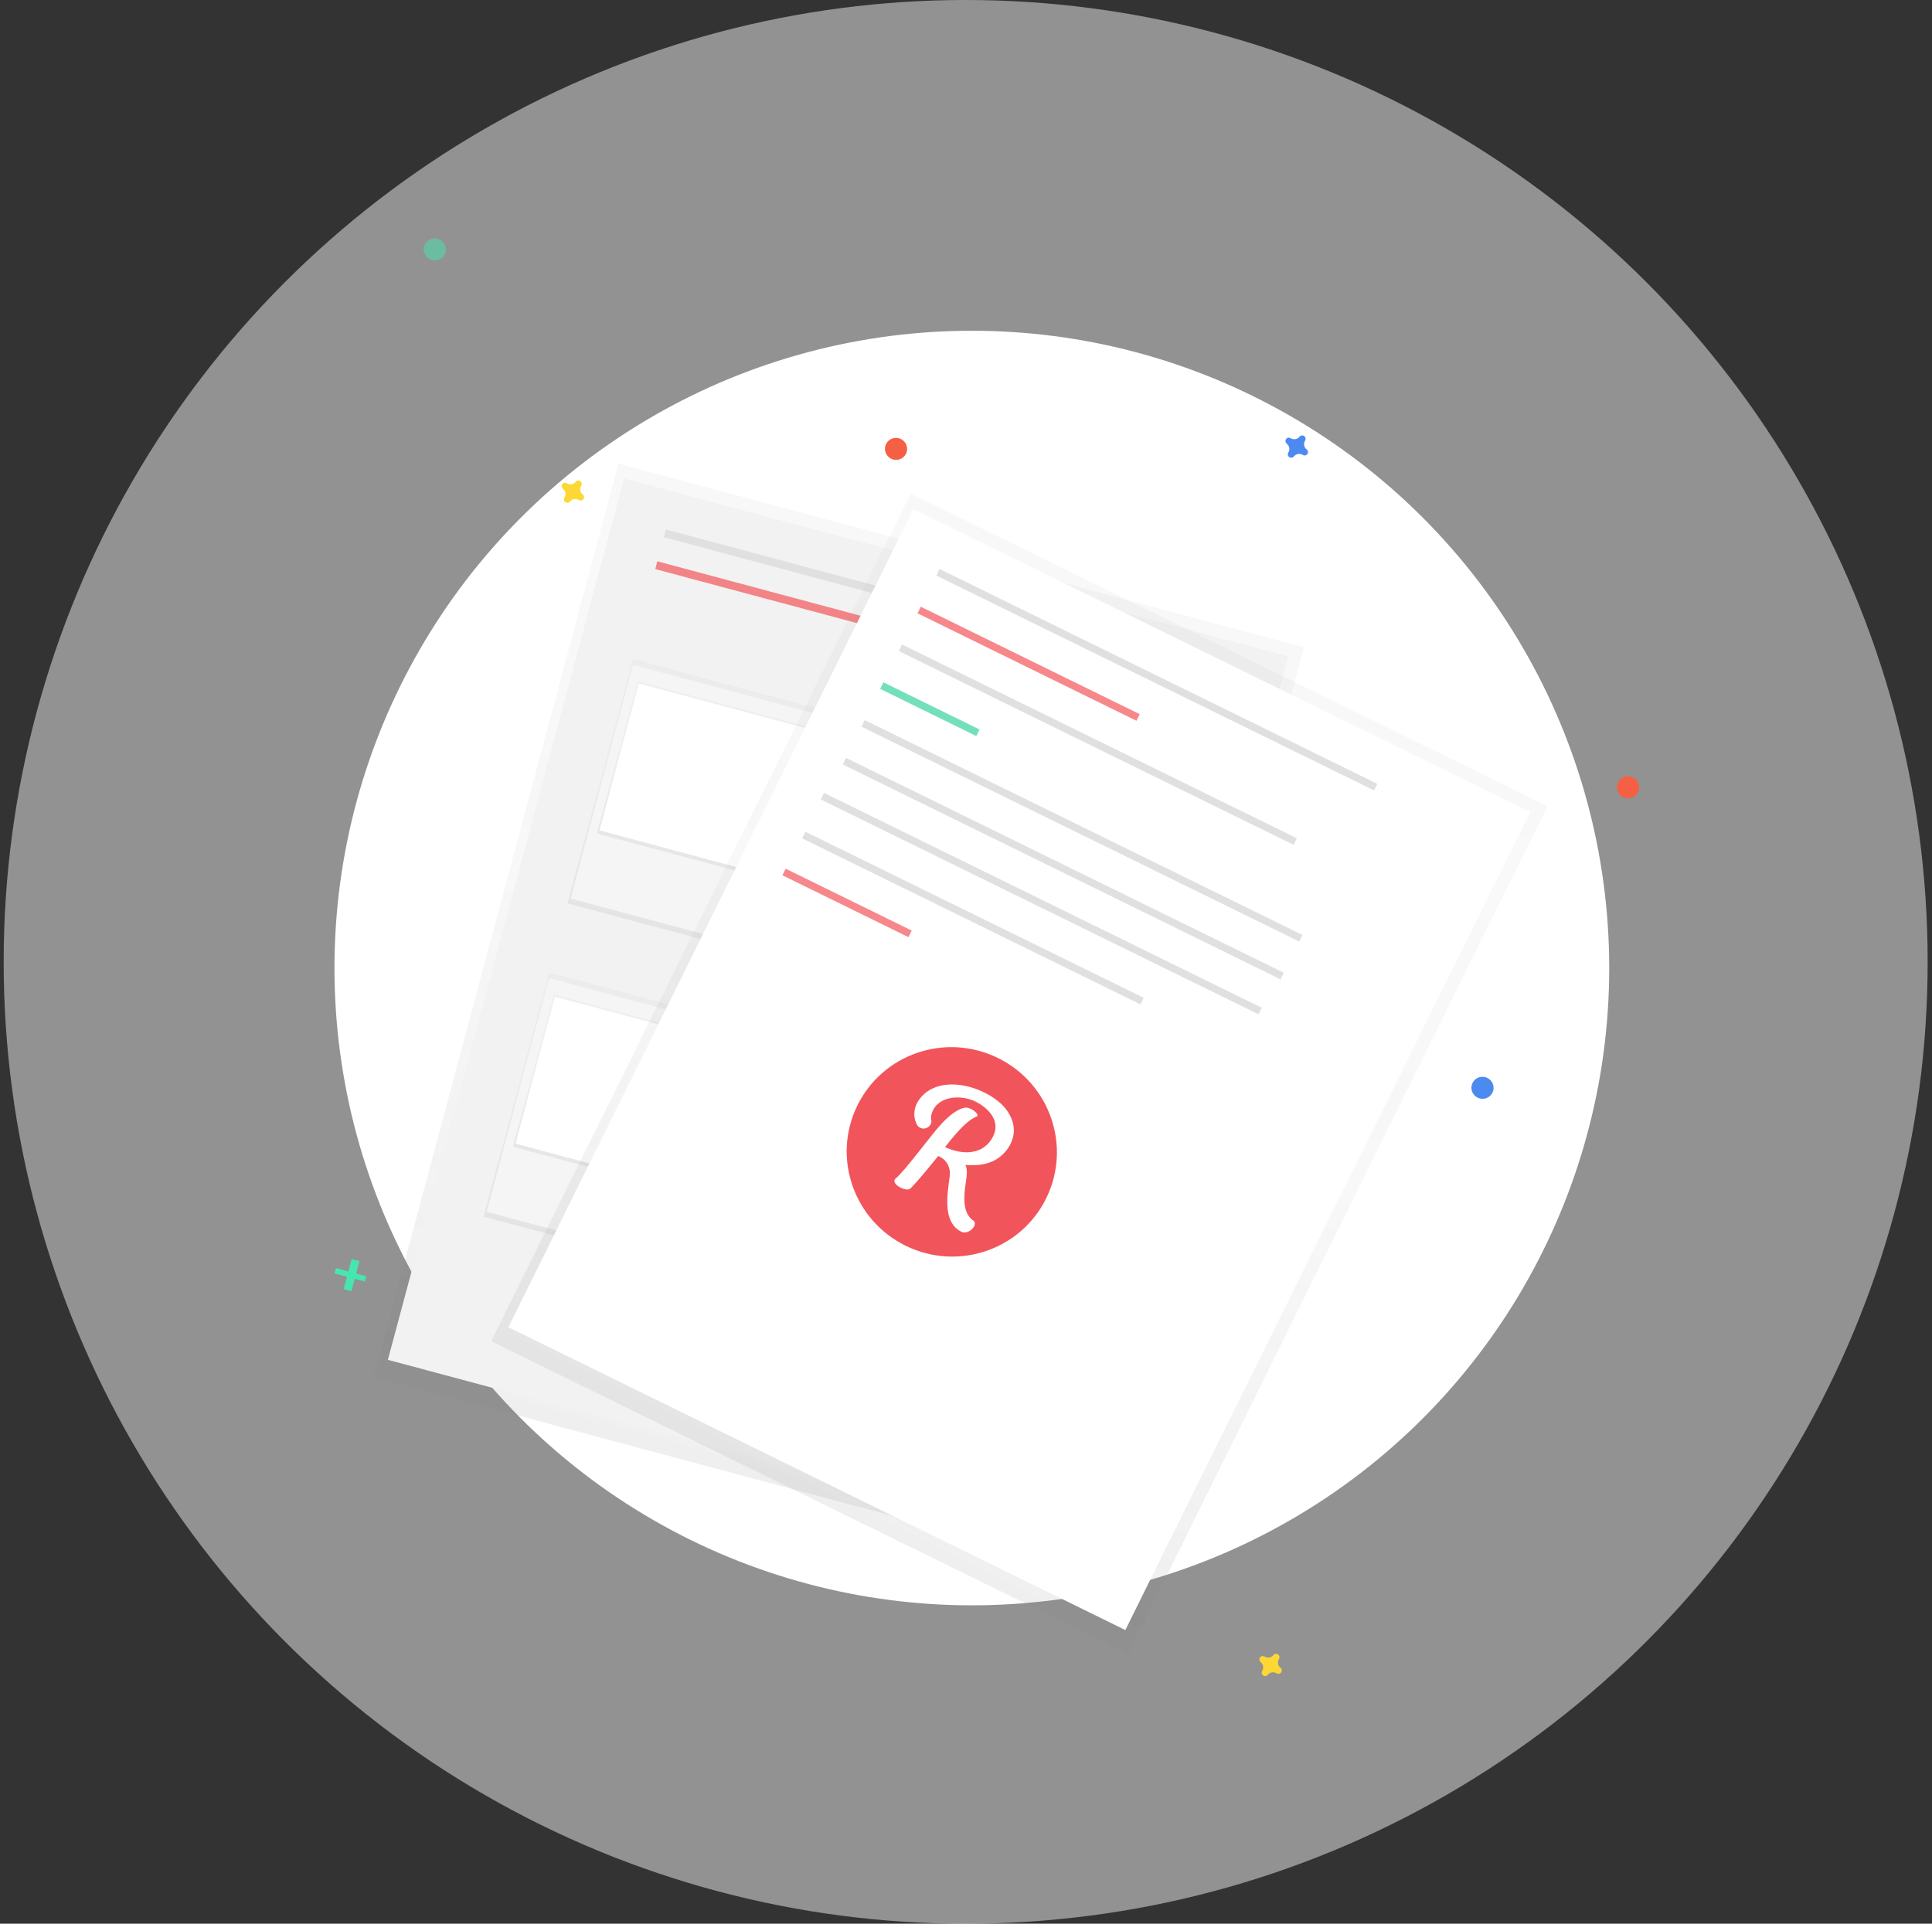 <svg xmlns="http://www.w3.org/2000/svg" xmlns:xlink="http://www.w3.org/1999/xlink" width="241" height="240"><rect width="100%" height="100%" fill="#333333" stroke="none"/><defs><linearGradient id="a" x1="50%" x2="50%" y1="100%" y2="0%"><stop offset="0%" stop-color="gray" stop-opacity=".25"/><stop offset="54%" stop-color="gray" stop-opacity=".12"/><stop offset="100%" stop-color="gray" stop-opacity=".1"/></linearGradient><path id="b" d="M.107.141h28.385v18.973H.107z"/><path id="d" d="M.107.082h28.385v18.973H.107z"/><linearGradient id="f" x1="0%" y1="50%" y2="50%"><stop offset="0%" stop-color="gray" stop-opacity=".25"/><stop offset="54%" stop-color="gray" stop-opacity=".12"/><stop offset="100%" stop-color="gray" stop-opacity=".1"/></linearGradient></defs><g fill="none" fill-rule="evenodd" transform="translate(.458)"><circle cx="120.771" cy="120.771" r="79.507" fill="#FFF" fill-rule="nonzero"/><circle cx="120" cy="120" r="120" fill="#FFF" fill-rule="nonzero" opacity=".465"/><g transform="rotate(15 -68.585 217.452)"><path fill="url(#a)" d="M.03.041h88.526v117.953H.03z" opacity=".5" transform="translate(30.401 25.642)"/><path fill="#F2F2F2" d="M31.584 27.284h85.761v113.839H31.584z"/><path fill="#E0E0E0" d="M38.27 32.084h29.509v1H38.27z"/><path fill="#F2545B" d="M38.27 36.198h29.509v1H38.27z" opacity=".7"/><path fill="#E0E0E0" d="M72.159 32.084h29.509v1H72.159zM76.769 58.145h29.509v1H76.769zM77.461 60.658h29.509v1H77.461zM78.845 63.173h29.509v1H78.845zM76.769 98.604h29.509v1H76.769zM77.461 101.12h29.509v1H77.461zM78.845 103.633h29.509v1H78.845z"/><path fill="url(#a)" d="M.006.031h31.353v31.546H.006z" opacity=".5" transform="translate(38.495 48.739)"/><path fill="#F5F5F5" d="M38.698 49.458h30.859v30.173H38.698z"/><path fill="url(#a)" d="M.107.002h28.782v19.658H.107z" opacity=".5" transform="translate(39.679 51.284)"/><path fill="#FFF" d="M39.983 51.515h28.385v18.973H39.983z"/><g transform="translate(75.213 63.224)"><mask id="c" fill="#fff"><use xlink:href="#b"/></mask><g fill="#F2545B" mask="url(#c)" opacity=".4"><g transform="translate(-38.692 -11.157)"><path d="M1.056 17.736l7.148-10.973 2.997 4.8 6.455-6.628 5.533 6.628 4.84-9.828 12.449 19.658-40.345-1.372z"/><ellipse cx="6.59" cy="2.19" rx="2.075" ry="2.057"/></g></g></g><path fill="url(#a)" d="M.006.17h31.353v31.546H.006z" opacity=".5" transform="translate(38.495 89.062)"/><path fill="#F5F5F5" d="M38.698 89.918h30.859v30.173H38.698z"/><path fill="url(#a)" d="M.107.141h28.782v19.658H.107z" opacity=".5" transform="translate(39.679 91.607)"/><path fill="#FFF" d="M39.983 91.975h28.385v18.973H39.983z"/><g transform="translate(75.213 103.743)"><mask id="e" fill="#fff"><use xlink:href="#d"/></mask><g fill="#BDBDBD" mask="url(#e)" opacity=".4"><g transform="translate(-38.692 -11.157)"><path d="M1.056 17.677l7.148-10.973 2.997 4.802 6.455-6.63 5.533 6.63 4.84-9.83 12.449 19.658L.134 19.964z"/><ellipse cx="6.59" cy="2.134" rx="2.075" ry="2.057"/></g></g></g><path fill="url(#f)" d="M-3.865 22.141l117.992.192.143 88.498-117.992-.192z" opacity=".5" transform="rotate(-78.76 88.861 50.036)"/><path fill="#FFF" d="M45.052 133.304L67.43 21.648l84.116 16.575-22.379 111.656z"/><path fill="#F2545B" fill-rule="nonzero" d="M96.498 107.166c-2.52-.571-2.831-3.896-3.135-6.234 0 0-.126-1.886-2.053-2.139-.719 1.612-1.731 3.893-2.338 4.87-.43.481-2.378.068-2.128-.679.924-1.238 2.855-6.337 3.789-8.103.685-1.319 1.475-2.341 2.247-2.733.723-.378 2.126.275 1.811.64-.802.547-1.707 1.985-2.841 4.715 2.729.45 4.927-.483 5.436-2.804.106-.474.096-.976-.061-1.439-.501-1.477-2.54-2.277-3.973-2.319-1.48-.044-3.284.577-3.898 2.02-0.0 0-.439 1.027-.006 1.803.08.143.051.327.009.497-.08.321-.313.563-.603.67-.033.011-.066.022-.099.031-.15.038-.312.04-.473 0-.159-.04-.297-.118-.411-.22-.048-.051-.095-.103-.139-.157-.595-.723-.801-1.686-.547-2.623.049-.184.11-.364.185-.539.202-.471.489-.904.847-1.272 2.181-2.241 6.478-2.04 9.062-.691 1.224.639 2.258 1.762 2.487 3.117.236 1.397-.381 2.939-1.401 3.9-.439.414-.959.734-1.514.971-.299.127-.607.23-.921.313-.12.032-.895.276-.97.193.4.447.532 1.198.63 2.128.196 1.675.532 3.884 2.251 4.402.57.468-.28 1.916-1.243 1.683m-1.191-22.12c-7.115-1.383-13.997 3.231-15.373 10.305-1.375 7.075 3.278 13.931 10.393 15.314 7.115 1.383 13.997-3.231 15.373-10.306 1.375-7.075-3.278-13.931-10.393-15.314"/><path fill="#E0E0E0" d="M72.512 28.006l59.696 11.763-.18.897-59.696-11.763zM65.827 58.722l59.696 11.763-.18.897-59.696-11.763zM64.84 64.007l46.129 9.09-.18.897-46.129-9.09z"/><path fill="#F2545B" d="M63.656 69.097l17.184 3.386-.18.897-17.184-3.386zM71.477 33.164l29.847 5.881-.18.897-29.847-5.881z" opacity=".7"/><path fill="#E0E0E0" d="M70.446 38.32l53.816 10.604-.18.897-53.816-10.604z"/><path fill="#3AD29F" d="M69.411 43.478l13.114 2.584-.18.897-13.114-2.584z" opacity=".7"/><path fill="#E0E0E0" d="M68.379 48.635l59.696 11.763-.18.897-59.696-11.763zM67.345 53.793l59.696 11.763-.18.897-59.696-11.763z"/><path fill="#47E6B1" d="M23.975 130.15h1v3.885h-1z"/><path fill="#47E6B1" d="M26.281 131.749v.685h-3.919v-.685z"/><path fill="#4D8AF0" d="M112.892 1.752c-.395-.17-.598-.608-.472-1.016.01-.031.016-.062.018-.094.013-.186-.1-.359-.276-.423-.177-.065-.375-.006-.488.144-.019.025-.035.053-.047.082-.172.392-.613.593-1.025.468-.031-.01-.063-.015-.095-.018-.189-.014-.365.099-.43.276-.065.177-.003.375.151.485.026.019.054.035.083.047.395.17.598.608.472 1.016-.01.031-.016.062-.018.094-.015.189.099.365.279.429.18.064.381.002.491-.153.019-.025.035-.053.047-.082.172-.392.613-.593 1.025-.468.031.01.063.015.095.018.188.013.362-.099.427-.274.065-.175.006-.372-.145-.484-.029-.02-.06-.035-.093-.047z"/><path fill="#FDD835" d="M27.132 30.555c-.395-.17-.598-.608-.472-1.016.01-.031.016-.062.018-.094.013-.186-.1-.359-.276-.423-.177-.065-.375-.006-.488.144-.019.025-.035.053-.047.082-.172.392-.613.593-1.025.468-.031-.01-.063-.015-.095-.018-.188-.013-.362.099-.427.274-.065.175-.006.372.145.484.026.019.054.035.083.047.395.17.598.608.472 1.016-.01.031-.016.062-.018.094-.013.186.1.359.276.423.177.065.375.006.488-.144.019-.025.035-.053.047-.082.172-.392.613-.593 1.025-.468.031.01.063.015.095.018.188.013.362-.099.427-.274.065-.175.006-.372-.145-.484-.026-.019-.054-.035-.083-.047zM149.087 149.421c-.395-.17-.598-.608-.472-1.016.01-.031.016-.062.018-.094.013-.186-.1-.359-.276-.423-.177-.065-.375-.006-.488.144-.019.025-.035.053-.047.082-.172.392-.613.593-1.025.468-.031-.01-.063-.015-.095-.018-.188-.013-.362.099-.427.274-.065.175-.006.372.145.484.026.019.054.035.083.047.395.17.598.608.472 1.016-.01.031-.016.062-.018.094-.013.186.1.359.276.423.177.065.375.006.488-.144.019-.025.035-.053.047-.082.172-.392.613-.593 1.025-.468.031.01.063.015.095.018.188.013.362-.099.427-.274.065-.175.006-.372-.145-.484-.026-.019-.054-.035-.083-.047z"/><ellipse cx="63.398" cy="14.941" fill="#F55F44" rx="1.384" ry="1.372"/><ellipse cx="162.529" cy="32.084" fill="#F55F44" rx="1.384" ry="1.372"/><ellipse cx="154.692" cy="73.002" fill="#4D8AF0" rx="1.384" ry="1.372"/><ellipse cx="1.384" cy="5.796" fill="#47E6B1" opacity=".5" rx="1.384" ry="1.372"/></g></g></svg>
